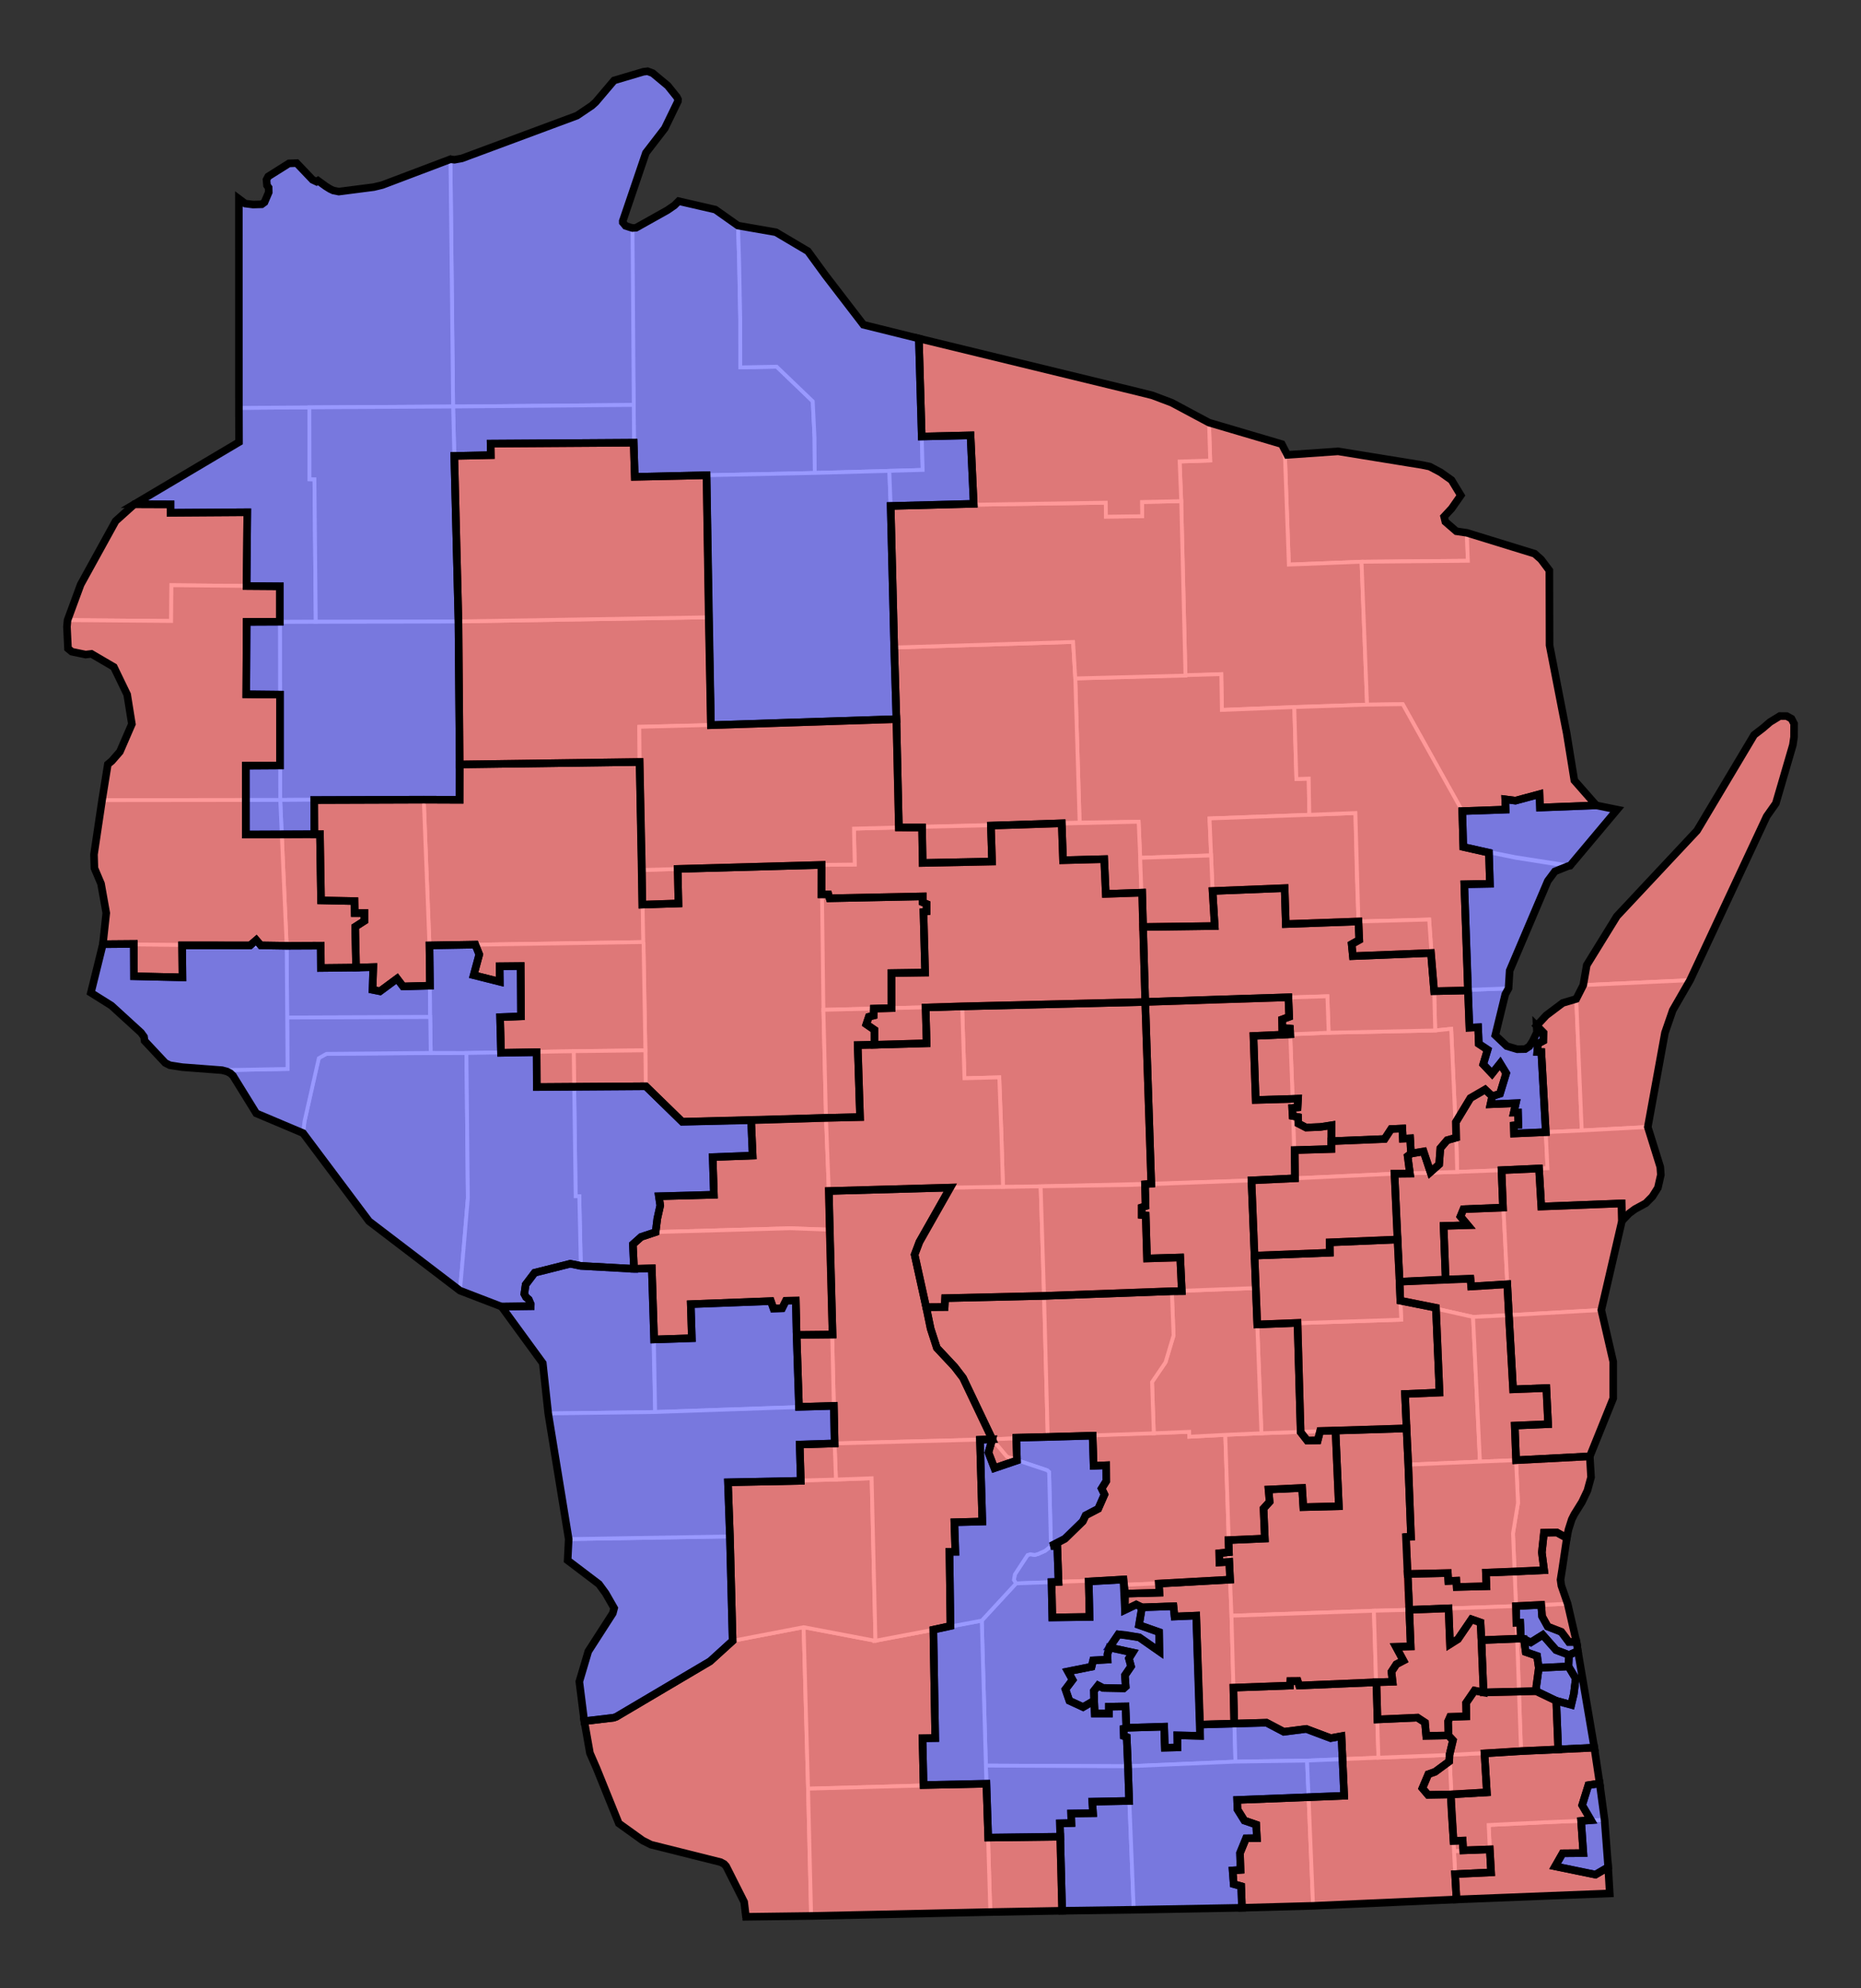 <?xml version="1.0" encoding="UTF-8" standalone="no"?>
<svg
   version="1.1"
   id="svg9022"
   inkscape:output_extension="org.inkscape.output.svg.inkscape"
   sodipodi:docname="2017 Senate Partisan.svg"
   inkscape:version="1.1 (c68e22c387, 2021-05-23)"
   sodipodi:version="0.32"
   x="0px"
   y="0px"
   width="245.229px"
   height="261.912px"
   viewBox="0 0 245.229 261.912"
   enable-background="new 0 0 245.229 261.912"
   xml:space="preserve"
   xmlns:inkscape="http://www.inkscape.org/namespaces/inkscape"
   xmlns:sodipodi="http://sodipodi.sourceforge.net/DTD/sodipodi-0.dtd"
   xmlns="http://www.w3.org/2000/svg"
   xmlns:svg="http://www.w3.org/2000/svg"
   xmlns:rdf="http://www.w3.org/1999/02/22-rdf-syntax-ns#"
   xmlns:cc="http://creativecommons.org/ns#"
   xmlns:dc="http://purl.org/dc/elements/1.1/"><rect x="0" y="0" width="245.229" height="261.912" fill="#333333" stroke="none"/>
<defs
   id="defs8483"><rect
   x="228.054"
   y="126.905"
   width="11.239"
   height="127.841"
   id="rect84641" />
	
	
		<inkscape:perspective
   id="perspective9030"
   inkscape:vp_z="744.09448 : 526.18109 : 1"
   inkscape:vp_y="0 : 1000 : 0"
   inkscape:vp_x="0 : 526.18109 : 1"
   sodipodi:type="inkscape:persp3d"
   inkscape:persp3d-origin="372.04724 : 350.78739 : 1">
		</inkscape:perspective>
</defs>
<sodipodi:namedview
   showgrid="false"
   inkscape:cy="175.76061"
   inkscape:cx="123.38552"
   inkscape:zoom="2.5489215"
   objecttolerance="10"
   guidetolerance="10"
   gridtolerance="10000"
   borderopacity="1.0"
   bordercolor="#666666"
   pagecolor="#ffffff"
   id="base"
   inkscape:window-maximized="0"
   inkscape:window-y="0"
   inkscape:window-x="730"
   inkscape:window-height="1008"
   inkscape:window-width="1174"
   inkscape:current-layer="Senate"
   inkscape:document-units="px"
   inkscape:pageshadow="2"
   inkscape:pageopacity="0.0"
   inkscape:pagecheckerboard="0"
   inkscape:document-rotation="0"
   showguides="false">
	</sodipodi:namedview>
<g
   inkscape:groupmode="layer"
   id="Counties"
   transform="translate(-316.521,-331.867)"
   inkscape:label="Counties"
   style="display:inline"
   sodipodi:insensitive="true">

	<path
   id="WI_Adams"
   inkscape:label="Adams, WI"
   fill="#CCCCCC"
   stroke="#ffffff"
   stroke-width="1.067"
   d="m 453.651,488.159 0.45,14.431 0.486,18.586 -7.312,0.307 -3.856,-8.097 -3.447,-3.944 -0.819,-2.528 -2.11,-9.752 0.632,-1.676 4.063,-7.161 6.949,-0.112 4.964,-0.054"
   style="fill:#c8c8c8;fill-opacity:1;stroke-width:0.5;stroke-miterlimit:4;stroke-dasharray:none" />
	<path
   id="WI_Ashland"
   inkscape:label="Ashland, WI"
   fill="#CCCCCC"
   stroke="#ffffff"
   stroke-width="1.067"
   d="m 399.508,361.801 0.356,0.106 0.326,0.012 0.154,-0.05 4.132,-2.314 0.916,-0.632 0.559,-0.556 4.825,1.111 2.993,2.111 0.144,4.565 0.153,7.793 0.004,6.318 4.793,-0.093 4.755,4.563 0.231,4.722 0.036,4.714 -14.265,0.305 -9.455,0.212 -0.068,-0.786 -0.066,-8.688 -0.523,-23.413"
   style="fill:#c8c8c8;fill-opacity:1;stroke-width:0.5;stroke-miterlimit:4;stroke-dasharray:none" />
	<path
   id="WI_Barron"
   inkscape:label="Barron, WI"
   fill="#CCCCCC"
   stroke="#ffffff"
   stroke-width="1.067"
   d="m 353.398,413.777 23.537,-0.044 0.146,23.502 -4.719,-0.017 -18.913,0.038 -0.051,-23.479"
   style="fill:#c8c8c8;fill-opacity:1;stroke-width:0.5;stroke-miterlimit:4;stroke-dasharray:none"
   sodipodi:nodetypes="cccccc" />
	<path
   id="WI_Bayfield"
   style="fill:#c8c8c8;fill-opacity:1;stroke:#ffffff;stroke-width:0.5;stroke-miterlimit:4;stroke-dasharray:none;stroke-opacity:1"
   inkscape:label="Bayfield, WI"
   d="m 85.332,9.385 -0.574,0.074 -3.645,0.994 -0.195,0.146 -1.16,1.391 -1.273,1.479 -0.494,0.443 -1.619,1.105 -0.334,0.213 -15.17,5.635 -0.977,0.178 -0.535,-0.062 0.352,32.578 23.803,-0.21 -0.166,-23.31 -0.357,-0.105 -0.549,-0.178 -0.369,-0.447 -0.006,-0.191 3.049,-8.977 2.488,-3.23 1.729,-3.561 0.012,-0.268 -0.146,-0.295 -1.199,-1.494 -1.984,-1.652 z"
   transform="translate(316.521,331.867)"
   sodipodi:nodetypes="ccccccccccccccccccccccccccc" />
	<path
   id="WI_Brown"
   inkscape:label="Brown, WI"
   fill="#CCCCCC"
   stroke="#ffffff"
   stroke-width="1.067"
   d="m 505.505,462.443 9.804,-0.368 -0.432,0.784 -1.288,5.052 -0.029,0.342 1.511,1.432 1.378,0.41 1.051,-0.018 0.547,-0.361 0.444,-0.69 0.559,-1.166 0.062,-0.281 -0.189,-0.388 0.083,-0.188 1.27,-1.369 2.177,-1.636 1.776,-0.528 0.727,17.333 -2.367,0.109 -2.375,0.104 0.229,4.759 -6.057,0.259 -5.848,0.225 -0.08,-3.149 -0.71,-15.698 -2.106,0.21 -0.137,-5.179"
   style="fill:#c8c8c8;fill-opacity:1;stroke-width:0.5;stroke-miterlimit:4;stroke-dasharray:none"
   sodipodi:nodetypes="ccccccccccccccccccccccccccc" />
	<path
   id="WI_Buffalo"
   inkscape:label="Buffalo, WI"
   fill="#CCCCCC"
   stroke="#ffffff"
   stroke-width="1.067"
   d="m 377.985,470.59 0.188,19.109 -0.646,7.649 -0.394,4.546 -11.979,-9.136 -8.7,-11.614 0.187,-1.521 1.622,-7.348 0.269,-0.998 0.25,-0.22 0.758,-0.354 13.728,-0.095 4.717,-0.018"
   style="fill:#c8c8c8;fill-opacity:1;stroke-width:0.5;stroke-miterlimit:4;stroke-dasharray:none" />
	<path
   id="WI_Burnett"
   style="fill:#c8c8c8;fill-opacity:1;stroke:#ffffff;stroke-width:0.5;stroke-miterlimit:4;stroke-dasharray:none;stroke-opacity:1"
   inkscape:label="Burnett, WI"
   d="m 40.784,63.14 -0.016,-9.47 -9.281,0.066 0.012,4.508 -9.23,5.414 -4.561,2.766 -2.471,2.225 -4.582,8.316 -1.75,4.732 13.646,0.113 0.041,-4.711 14.285,0.137 v 4.674 l 4.735,-0.019 -0.176,-18.749 z"
   transform="translate(316.521,331.867)"
   sodipodi:nodetypes="cccccccccccccccc" />
	<path
   id="WI_Calumet"
   inkscape:label="Calumet, WI"
   fill="#CCCCCC"
   stroke="#ffffff"
   stroke-width="1.067"
   d="m 508.536,486.258 5.848,-0.225 0.968,19.1 -4.722,0.23 -9.581,-2.143 -0.77,-16.725 8.257,-0.237"
   style="fill:#c8c8c8;fill-opacity:1;stroke-width:0.5;stroke-miterlimit:4;stroke-dasharray:none" />
	<path
   id="WI_Chippewa"
   style="fill:#c8c8c8;fill-opacity:1;stroke:#ffffff;stroke-width:0.5;stroke-miterlimit:4;stroke-dasharray:none;stroke-opacity:1"
   inkscape:label="Chippewa, WI"
   d="m 60.573,100.711 -0.013,4.657 -4.72,-0.019 0.752,19.205 28.205,-0.445 -0.205,-9.494 -0.307,-14.228 z"
   transform="translate(316.521,331.867)"
   sodipodi:nodetypes="cccccccc" />
	<path
   id="WI_Clark"
   style="fill:#c8c8c8;fill-opacity:1;stroke:#ffffff;stroke-width:0.5;stroke-miterlimit:4;stroke-dasharray:none;stroke-opacity:1"
   inkscape:label="Clark, WI"
   d="m 108.266,113.944 -23.675,0.672 0.451,23.76 0.057,4.736 4.798,4.675 c 0,0 18.947,-0.514 18.947,-0.514 l -0.339,-14.235 0.165,2.6e-4 z"
   transform="translate(316.521,331.867)"
   sodipodi:nodetypes="ccccccccc" />
	<path
   id="WI_Columbia"
   inkscape:label="Columbia, WI"
   fill="#CCCCCC"
   stroke="#ffffff"
   stroke-width="1.067"
   d="m 463.192,520.827 10.031,-0.329 0.011,0.647 4.747,-0.247 0.63,19.074 -3.809,0.261 -10.212,0.43 -0.029,-0.704 -14.146,0.512 -0.289,-0.446 0.125,-0.741 1.676,-2.552 0.368,-0.101 0.568,0.092 0.423,-0.115 0.974,-0.439 0.746,-0.625 -0.243,-9.743 -0.258,-0.236 -5.296,-1.776 -1.933,-2.306 15.915,-0.656"
   style="fill:#c8c8c8;fill-opacity:1;stroke-width:0.5;stroke-miterlimit:4;stroke-dasharray:none"
   sodipodi:nodetypes="cccccccccccccccccccccc" />
	<path
   id="WI_Crawford"
   style="fill:#c8c8c8;fill-opacity:1;stroke:#ffffff;stroke-width:0.5;stroke-miterlimit:4;stroke-dasharray:none;stroke-opacity:1"
   inkscape:label="Crawford, WI"
   d="m 96.182,202.412 -21.242,0.352 -0.139,2.801 4.127,3.131 0.875,1.197 1.127,1.967 -0.178,0.676 -3.23,5.02 -1.182,3.984 0.656,5.215 3.871,-0.457 0.326,-0.113 12.385,-7.322 2.959,-2.695 z"
   transform="translate(316.521,331.867)" />
	<path
   id="WI_Dane"
   inkscape:label="Dane, WI"
   fill="#CCCCCC"
   stroke="#ffffff"
   stroke-width="1.067"
   d="m 478.611,539.972 0.188,4.754 0.518,19.223 -14.161,0.613 -18.722,-0.091 -0.544,-19.101 4.526,-4.9 14.146,-0.512 0.029,0.704 10.212,-0.43 3.808,-0.26"
   style="fill:#c8c8c8;fill-opacity:1;stroke-width:0.5;stroke-miterlimit:4;stroke-dasharray:none" />
	<path
   id="WI_Dodge"
   inkscape:label="Dodge, WI"
   fill="#CCCCCC"
   stroke="#ffffff"
   stroke-width="1.067"
   d="m 482.74,520.69 4.762,-0.171 14.363,-0.474 0.179,3.598 0.051,1.183 0.362,9.503 -0.67,0.031 0.439,9.594 -4.662,0.119 -18.766,0.653 -0.188,-4.754 -0.63,-19.074 4.76,-0.208"
   style="fill:#c8c8c8;fill-opacity:1;stroke-width:0.5;stroke-miterlimit:4;stroke-dasharray:none" />
	<path
   id="WI_Door"
   style="fill:#c8c8c8;fill-opacity:1;stroke:#ffffff;stroke-width:0.5;stroke-miterlimit:4;stroke-dasharray:none;stroke-opacity:1"
   inkscape:label="Door, WI"
   d="m 222.704,129.132 1.042,-2.466 5.418,-11.598 3.637,-7.523 1.205,-1.709 2.242,-7.688 0.152,-1.045 0.01,-1.754 -0.342,-0.66 -0.225,-0.236 -0.41,-0.113 -0.896,-0.01 -1.287,0.787 -2.104,1.701 -7.521,12.609 -10.562,11.277 -0.969,1.418 -3.004,5.023 -0.459,2.635 c -1.9e-4,-4.2e-4 14.073,-0.649 14.073,-0.649 z"
   transform="translate(316.521,331.867)"
   sodipodi:nodetypes="cccccccccccccccccccc" />
	<path
   id="WI_Douglas"
   style="fill:#c8c8c8;fill-opacity:1;stroke:#ffffff;stroke-width:0.5;stroke-miterlimit:4;stroke-dasharray:none;stroke-opacity:1"
   inkscape:label="Douglas, WI"
   d="m 59.707,53.559 -0.352,-32.578 -8.975,3.396 -1.115,0.27 -4.623,0.596 -0.715,-0.141 -0.439,-0.207 -0.559,-0.348 -1.023,-0.742 -0.199,0.127 -0.52,-0.246 -2.094,-2.197 -1.018,0.039 -2.73,1.717 -0.229,0.428 -0.051,0.4 0.117,0.348 v 0.039 l 0.182,0.219 0.037,0.039 0.016,0.609 -0.561,1.318 -0.18,0.162 -0.189,0.107 -1.133,0.035 -1.045,-0.131 -0.832,-0.623 0.012,13.377 -0.005,9.7 0.002,4.465 9.28,-0.066 z"
   transform="translate(316.521,331.867)"
   sodipodi:nodetypes="cccccccccccccccccccccccccccccccc" />
	<path
   id="WI_Dunn"
   style="fill:#c8c8c8;fill-opacity:1;stroke:#ffffff;stroke-width:0.5;stroke-miterlimit:4;stroke-dasharray:none;stroke-opacity:1"
   inkscape:label="Dunn, WI"
   d="m 51.191,105.279 -14.264,0.109 0.848,19.209 0.068,9.455 18.845,-0.063 -0.097,-9.435 -0.752,-19.205 z"
   transform="translate(316.521,331.867)"
   sodipodi:nodetypes="cccccccc" />
	<path
   id="WI_Eau_Claire"
   inkscape:label="Eau Claire, WI"
   fill="#CCCCCC"
   stroke="#ffffff"
   stroke-width="1.067"
   d="m 401.318,455.976 0.245,14.267 -9.447,0.115 -14.131,0.232 -4.706,-0.012 -0.069,-4.721 -0.098,-9.435 28.206,-0.446"
   style="fill:#c8c8c8;fill-opacity:1;stroke-width:0.5;stroke-miterlimit:4;stroke-dasharray:none"
   sodipodi:nodetypes="cccccccc" />
	<path
   id="WI_Florence"
   inkscape:label="Florence, WI"
   fill="#CCCCCC"
   stroke="#ffffff"
   stroke-width="1.067"
   d="m 485.425,390.375 0.731,1.419 6.695,-0.464 11.042,1.794 0.084,0.023 0.941,0.187 1.426,0.755 0.875,0.629 0.573,0.397 1.063,1.644 0.111,0.178 0.049,0.192 -0.566,0.895 -0.64,0.836 -0.274,0.202 -0.699,0.83 -0.022,0.037 -0.062,0.188 0.228,0.486 0.037,0.022 1.412,1.232 0.318,0.088 0.512,0.154 0.037,0.019 0.519,-0.058 0.129,3.688 c 0,0 -14.009,0.129 -14.008,0.123 l -9.58,0.377 -0.507,-14.048 -0.424,-1.825"
   style="fill:#c8c8c8;fill-opacity:1;stroke-width:0.5;stroke-miterlimit:4;stroke-dasharray:none"
   sodipodi:nodetypes="cccccccccccccccccccccccccccccc" />
	<path
   id="WI_Fond_du_Lac"
   inkscape:label="Fond du Lac, WI"
   fill="#CCCCCC"
   stroke="#ffffff"
   stroke-width="1.067"
   d="m 510.63,505.364 0.91,19.06 -9.445,0.402 -0.051,-1.183 -0.179,-3.598 -14.363,0.474 -4.762,0.171 -0.548,-14.333 18.973,-0.629 -0.116,-2.507 9.581,2.143"
   style="fill:#c8c8c8;fill-opacity:1;stroke-width:0.5;stroke-miterlimit:4;stroke-dasharray:none" />
	<path
   id="WI_Forest"
   style="fill:#c8c8c8;fill-opacity:1;stroke:#ffffff;stroke-width:0.5;stroke-miterlimit:4;stroke-dasharray:none;stroke-opacity:1"
   inkscape:label="Forest, WI"
   d="m 159.312,55.678 0.16,4.99 -4.031,0.135 0.211,5.219 0.561,22.982 4.719,-0.189 0.08,4.715 9.377,-0.371 9.754,-0.322 -0.729,-18.832 -9.58,0.377 -0.506,-14.049 -0.424,-1.824 z"
   transform="translate(316.521,331.867)" />
	<path
   id="WI_Grant"
   inkscape:label="Grant, WI"
   fill="#CCCCCC"
   stroke="#ffffff"
   stroke-width="1.067"
   d="m 413.059,548.033 9.356,-1.799 0.587,21.278 0.404,16.771 -8.588,0.112 0.162,-0.257 -0.015,-0.31 -0.386,-1.39 -2.37,-4.706 -0.276,-0.298 -0.449,-0.241 -1.982,-0.55 -5.128,-1.177 -2.08,-0.575 -1.089,-0.552 -3.141,-2.253 -0.458,-1.046 -3.348,-8.218 -0.741,-4.202 3.87,-0.456 0.326,-0.115 12.385,-7.321 2.961,-2.695"
   style="fill:#c8c8c8;fill-opacity:1;stroke-width:0.5;stroke-miterlimit:4;stroke-dasharray:none" />
	<path
   id="WI_Green"
   inkscape:label="Green, WI"
   fill="#CCCCCC"
   stroke="#ffffff"
   stroke-width="1.067"
   d="m 446.433,564.471 18.722,0.091 0.763,18.9 -1.433,0.037 -17.469,0.269 -0.514,-16.906 -0.069,-2.391"
   style="fill:#c8c8c8;fill-opacity:1;stroke-width:0.5;stroke-miterlimit:4;stroke-dasharray:none" />
	<path
   id="WI_Green_Lake"
   inkscape:label="Green Lake, WI"
   fill="#CCCCCC"
   stroke="#ffffff"
   stroke-width="1.067"
   d="m 482.003,501.557 0.189,4.8 0.548,14.333 -4.759,0.208 -4.747,0.247 -0.011,-0.647 -4.665,0.194 -0.229,-6.745 1.775,-2.607 1.06,-3.531 -0.229,-5.831 11.068,-0.421"
   style="fill:#c8c8c8;fill-opacity:1;stroke:#ffffff;stroke-width:0.5;stroke-miterlimit:4;stroke-dasharray:none;stroke-opacity:1" />
	<path
   id="WI_Iowa"
   inkscape:label="Iowa, WI"
   fill="#CCCCCC"
   stroke="#ffffff"
   stroke-width="1.067"
   d="m 445.889,545.37 0.544,19.101 0.069,2.391 -23.5,0.651 -0.587,-21.278 9.429,1.794 14.045,-2.659"
   style="fill:#c8c8c8;fill-opacity:1;stroke-width:0.5;stroke-miterlimit:4;stroke-dasharray:none" />
	<path
   id="WI_Iron"
   inkscape:label="Iron, WI"
   fill="#CCCCCC"
   stroke="#ffffff"
   stroke-width="1.067"
   d="m 418.76,362.461 4.221,2.499 7.321,9.695 3.479,0.867 3.82,0.939 0.507,17.313 -4.396,0.128 -9.825,0.271 -0.036,-4.714 -0.231,-4.722 -4.755,-4.563 -4.793,0.093 -0.004,-6.318 -0.153,-7.793 -0.144,-4.565 4.989,0.87"
   style="fill:#c8c8c8;fill-opacity:1;stroke-width:0.5;stroke-miterlimit:4;stroke-dasharray:none" />
	<path
   id="WI_Jackson"
   style="fill:#c8c8c8;fill-opacity:1;stroke:#ffffff;stroke-width:0.5;stroke-miterlimit:4;stroke-dasharray:none;stroke-opacity:1"
   inkscape:label="Jackson, WI"
   d="m 85.041,138.375 -9.445,0.115 0.258,19.113 h 0.479 l 0.201,9.17 7.012,0.385 -0.153,-3.231 1.09,-0.974 1.91,-0.637 17.766,-0.5 5.164,0.188 0.008,0.002 v -0.002 l -0.111,-5.098 -0.375,-9.633 -18.947,0.514 -4.797,-4.676 z"
   transform="translate(316.521,331.867)"
   sodipodi:nodetypes="cccccccccccccccccc" />
	<path
   id="WI_Jefferson"
   inkscape:label="Jefferson, WI"
   fill="#CCCCCC"
   stroke="#ffffff"
   stroke-width="1.067"
   d="m 478.799,544.726 18.766,-0.653 0.598,19.356 -9.406,0.384 -9.439,0.136 -0.519,-19.223"
   style="fill:#c8c8c8;fill-opacity:1;stroke-width:0.5;stroke-miterlimit:4;stroke-dasharray:none" />
	<path
   id="WI_Juneau"
   inkscape:label="Juneau, WI"
   fill="#CCCCCC"
   stroke="#ffffff"
   stroke-width="1.067"
   d="m 425.74,488.773 15.997,-0.448 -4.063,7.161 -0.632,1.676 2.11,9.752 0.819,2.528 3.447,3.944 3.856,8.097 -20.773,0.547 -0.104,-4.95 -0.547,-23.208 -0.11,-5.099"
   style="fill:#c8c8c8;fill-opacity:1;stroke-width:0.5;stroke-miterlimit:4;stroke-dasharray:none" />
	<path
   id="WI_Kenosha"
   inkscape:label="Kenosha, WI"
   fill="#CCCCCC"
   stroke="#ffffff"
   stroke-width="1.067"
   d="m 508.116,575.736 4.722,-0.227 -0.155,-3.211 7.416,-0.362 7.862,-0.324 0.682,9.7 -16.018,0.524 -4.172,0.269 -0.337,-6.369"
   style="fill:#c8c8c8;fill-opacity:1;stroke-width:0.5;stroke-miterlimit:4;stroke-dasharray:none" />
	<path
   id="WI_Kewaunee"
   inkscape:label="Kewaunee, WI"
   fill="#CCCCCC"
   stroke="#ffffff"
   stroke-width="1.067"
   d="m 525.152,461.648 14.073,-0.649 -2.286,3.961 -1.021,2.961 -0.484,2.252 -1.779,10.166 -8.701,0.464 -0.727,-17.333 0.925,-1.822"
   style="fill:#c8c8c8;fill-opacity:1;stroke-width:0.5;stroke-miterlimit:4;stroke-dasharray:none" />
	<path
   id="WI_La_Crosse"
   style="fill:#c8c8c8;fill-opacity:1;stroke:#ffffff;stroke-width:0.5;stroke-miterlimit:4;stroke-dasharray:none;stroke-opacity:1"
   inkscape:label="La Crosse, WI"
   d="m 75.146,166.49 -4.695,1.184 -1.184,1.564 -0.059,0.188 -0.117,1.047 0.232,0.428 0.352,0.301 0.264,0.619 -0.008,0.266 -3.84,0.053 5.434,7.447 0.717,6.629 14.092,-0.191 -0.443,-18.93 -2.346,0.064 -7.012,-0.385 c 0,0 -1.386,-0.284 -1.387,-0.283 z"
   transform="translate(316.521,331.867)"
   sodipodi:nodetypes="ccccccccccccccccc" />
	<path
   id="WI_Lafayette"
   inkscape:label="Lafayette, WI"
   fill="#CCCCCC"
   stroke="#ffffff"
   stroke-width="1.067"
   d="m 423.003,567.513 23.5,-0.651 0.514,16.906 -3.572,0.078 -20.037,0.438 -0.405,-16.771"
   style="fill:#c8c8c8;fill-opacity:1;stroke-width:0.5;stroke-miterlimit:4;stroke-dasharray:none" />
	<path
   id="WI_Langlade"
   inkscape:label="Langlade, WI"
   fill="#CCCCCC"
   stroke="#ffffff"
   stroke-width="1.067"
   d="m 458.212,421.244 9.409,-0.282 9.832,-0.281 0.079,4.716 9.541,-0.378 0.279,9.479 1.623,-0.056 0.081,4.771 -13.152,0.48 0.208,4.873 -9.344,0.31 -0.208,-4.753 -7.775,0.109 z"
   style="fill:#c8c8c8;fill-opacity:1;stroke-width:0.5;stroke-miterlimit:4;stroke-dasharray:none"
   sodipodi:nodetypes="cccccccccccccc" />
	<path
   id="WI_Lincoln"
   inkscape:label="Lincoln, WI"
   fill="#CCCCCC"
   stroke="#ffffff"
   stroke-width="1.067"
   d="m 458.212,421.244 0.573,18.987 -23.817,0.645 -0.325,-14.27 -0.289,-9.437 14.193,-0.438 9.382,-0.291 z"
   style="fill:#c8c8c8;fill-opacity:1;stroke-width:0.5;stroke-miterlimit:4;stroke-dasharray:none"
   sodipodi:nodetypes="cccccccc" />
	<path
   id="WI_Manitowoc"
   inkscape:label="Manitowoc, WI"
   fill="#CCCCCC"
   stroke="#ffffff"
   stroke-width="1.067"
   d="m 524.953,480.802 8.701,-0.464 1.643,5.269 0.077,1.036 -0.15,0.985 -0.237,0.72 -0.729,1.155 -0.87,0.883 -1.421,0.77 -0.766,0.565 -0.955,0.994 -1.2,4.708 -0.383,1.684 -1.134,5.342 -12.178,0.685 -0.968,-19.1 6.057,-0.259 -0.229,-4.759 2.375,-0.104 2.367,-0.11"
   style="fill:#c8c8c8;fill-opacity:1;stroke-width:0.5;stroke-miterlimit:4;stroke-dasharray:none" />
	<path
   id="WI_Marathon"
   inkscape:label="Marathon, WI"
   fill="#CCCCCC"
   stroke="#ffffff"
   stroke-width="1.067"
   d="m 434.968,440.876 31.592,-0.753 0.208,4.752 0.666,18.994 -24.128,0.578 -18.28,0.459 -0.239,-19.095 4.367,-0.048 -0.076,-3.153 -0.028,-1.577 5.918,-0.157"
   style="fill:#c8c8c8;fill-opacity:1;stroke-width:0.5;stroke-miterlimit:4;stroke-dasharray:none"
   sodipodi:nodetypes="ccccccccccc" />
	<path
   id="WI_Marquette"
   inkscape:label="Marquette, WI"
   fill="#CCCCCC"
   stroke="#ffffff"
   stroke-width="1.067"
   d="m 470.935,501.977 0.229,5.831 -1.06,3.531 -1.775,2.607 0.229,6.745 -13.971,0.484 -0.486,-18.586 16.834,-0.612"
   style="fill:#c8c8c8;fill-opacity:1;stroke:#ffffff;stroke-width:0.5;stroke-miterlimit:4;stroke-dasharray:none;stroke-opacity:1" />
	<path
   id="WI_Marinette"
   style="fill:#c8c8c8;fill-opacity:1;stroke:#ffffff;stroke-width:0.5;stroke-miterlimit:4;stroke-dasharray:none;stroke-opacity:1"
   inkscape:label="Marinette, WI"
   d="m 193.293,70.195 0.131,3.686 -14.01,0.129 0.729,18.826 4.699,-0.062 7.848,14.086 0.133,4.717 6.893,1.359 7.18,1.117 6.201,-7.391 -1.725,-0.334 -0.984,-0.205 -0.037,-0.018 -2.896,-3.293 -0.162,-0.295 -0.299,-1.133 -0.019,-0.039 L 204.188,85 l -0.025,-9.85 -1.09,-1.451 -0.094,-0.096 -0.059,-0.045 -0.701,-0.613 z"
   transform="translate(316.521,331.867)"
   sodipodi:nodetypes="cccccccccccccccccccccccc" />
	<path
   id="WI_Menominee"
   inkscape:label="Menominee, WI"
   fill="#CCCCCC"
   stroke="#ffffff"
   stroke-width="1.067"
   d="m 476.112,444.566 -0.208,-4.873 13.152,-0.48 6.073,-0.236 0.192,8.459 0.208,5.83 -9.574,0.339 -0.154,-4.735 -9.499,0.379 z"
   style="fill:#c8c8c8;fill-opacity:1;stroke-width:0.5;stroke-miterlimit:4;stroke-dasharray:none"
   sodipodi:nodetypes="cccccccccc" />
	<path
   id="WI_Milwaukee"
   inkscape:label="Milwaukee, WI"
   fill="#CCCCCC"
   stroke="#ffffff"
   stroke-width="1.067"
   d="m 523.095,543.148 3.513,18.963 -9.658,0.45 -0.662,-19.105 6.807,-0.308"
   style="fill:#c8c8c8;fill-opacity:1;stroke-width:0.5;stroke-miterlimit:4;stroke-dasharray:none" />
	<path
   id="WI_Monroe"
   style="fill:#c8c8c8;fill-opacity:1;stroke:#ffffff;stroke-width:0.5;stroke-miterlimit:4;stroke-dasharray:none;stroke-opacity:1"
   inkscape:label="Monroe, WI"
   d="m 104.158,161.816 -13.623,0.383 -4.143,0.117 -1.91,0.637 -1.09,0.975 0.152,3.23 2.346,-0.064 0.25,7.816 0.193,11.113 23.545,-0.811 -0.549,-23.209 z"
   transform="translate(316.521,331.867)"
   sodipodi:nodetypes="cccccccccccc" />
	<path
   id="WI_Oconto"
   style="fill:#c8c8c8;fill-opacity:1;stroke:#ffffff;stroke-width:0.5;stroke-miterlimit:4;stroke-dasharray:none;stroke-opacity:1"
   inkscape:label="Oconto, WI"
   d="m 170.552,93.152 0.278,9.479 1.623,-0.057 0.082,4.771 6.073,-0.236 0.4,14.289 4.859,-0.121 4.457,-0.131 0.66,9.43 9.803,-0.369 h 0.002 l 0.143,-2.326 5.027,-11.82 0.705,-1.08 0.238,-0.184 1.74,-0.697 L 199.688,113 l -6.865,-1.424 -0.133,-4.717 -7.848,-14.086 -4.699,0.062 z"
   transform="translate(316.521,331.867)"
   sodipodi:nodetypes="cccccccccccccccccccccc" />
	<path
   id="WI_Oneida"
   style="fill:#c8c8c8;fill-opacity:1;stroke:#ffffff;stroke-width:0.5;stroke-miterlimit:4;stroke-dasharray:none;stroke-opacity:1"
   inkscape:label="Oneida, WI"
   d="m 145.734,68.064 -0.023,-1.842 c 0,0 -28.345,0.434 -28.346,0.434 l 0.467,18.646 23.576,-0.73 0.283,4.805 14.521,-0.373 -0.561,-22.982 -5.17,0.111 0.025,1.875 z"
   transform="translate(316.521,331.867)"
   sodipodi:nodetypes="ccccccccccc" />
	<path
   id="WI_Outagamie"
   inkscape:label="Outagamie, WI"
   fill="#CCCCCC"
   stroke="#ffffff"
   stroke-width="1.067"
   d="m 491.602,467.918 14.04,-0.296 2.104,-0.212 0.71,15.698 0.08,3.149 -8.257,0.238 -13.111,0.608 -0.38,-12.285 -0.253,-6.688 5.067,-0.212"
   style="fill:#c8c8c8;fill-opacity:1;stroke-width:0.5;stroke-miterlimit:4;stroke-dasharray:none" />
	<path
   id="WI_Ozaukee"
   inkscape:label="Ozaukee, WI"
   fill="#CCCCCC"
   stroke="#ffffff"
   stroke-width="1.067"
   d="m 516.298,524.236 9.716,-0.508 0.166,2.755 -0.482,1.757 -0.706,1.486 -1.034,1.66 -0.324,0.653 -0.277,0.756 -0.157,0.604 -1.044,6.585 0.111,0.783 0.648,2.086 0.181,0.294 -6.808,0.308 -0.395,-9.575 0.658,-4.024 -0.253,-5.62"
   style="fill:#c8c8c8;fill-opacity:1;stroke-width:0.5;stroke-miterlimit:4;stroke-dasharray:none" />
	<path
   id="WI_Pepin"
   style="fill:#c8c8c8;fill-opacity:1;stroke:#ffffff;stroke-width:0.5;stroke-miterlimit:4;stroke-dasharray:none;stroke-opacity:1"
   inkscape:label="Pepin, WI"
   d="m 56.689,133.99 -18.845,0.063 0.049,6.771 -8.633,0.164 0.662,0.176 0.434,0.229 0.363,0.34 0.125,0.213 2.924,4.727 6.164,2.607 0.188,-1.523 1.893,-8.346 1.008,-0.574 13.738,-0.125 z"
   transform="translate(316.521,331.867)"
   sodipodi:nodetypes="ccccccccccccccc" />
	<path
   id="WI_Pierce"
   inkscape:label="Pierce, WI"
   fill="#CCCCCC"
   stroke="#ffffff"
   stroke-width="1.067"
   d="m 330.079,456.255 24.218,0.209 0.116,16.227 -8.632,0.165 -5.232,-0.397 -1.65,-0.255 -0.604,-0.306 -2.719,-2.906 -0.078,-0.536 -0.399,-0.548 -3.894,-3.559 -2.708,-1.699 1.582,-6.395"
   style="fill:#c8c8c8;fill-opacity:1;stroke:#ffffff;stroke-width:0.5;stroke-miterlimit:4;stroke-dasharray:none;stroke-opacity:1"
   sodipodi:nodetypes="ccccccccccccc" />
	<path
   id="WI_Polk"
   style="fill:#c8c8c8;fill-opacity:1;stroke:#ffffff;stroke-width:0.5;stroke-miterlimit:4;stroke-dasharray:none;stroke-opacity:1"
   inkscape:label="Polk, WI"
   d="m 22.591,77.099 -0.04,4.711 -13.649,-0.113 -0.082,0.859 0.004,0.359 0.045,1.451 0.094,1.074 0.5,0.416 1.82,0.375 0.766,-0.09 2.957,1.73 1.752,3.631 0.623,3.881 -1.582,3.643 -1.061,1.221 -0.053,0.039 -0.477,0.402 -0.76,4.725 23.478,-0.026 -0.05,-28.151 z"
   transform="translate(316.521,331.867)"
   sodipodi:nodetypes="ccccccccccccccccccccc" />
	<path
   id="WI_Portage"
   inkscape:label="Portage, WI"
   fill="#CCCCCC"
   stroke="#ffffff"
   stroke-width="1.067"
   d="m 443.306,464.448 24.128,-0.578 0.792,23.941 -14.575,0.348 -4.965,0.054 -0.21,-6.952 -0.279,-7.459 -4.587,0.121 -0.304,-9.475"
   style="fill:#c8c8c8;fill-opacity:1;stroke:#ffffff;stroke-width:0.5;stroke-miterlimit:4;stroke-dasharray:none;stroke-opacity:1"
   sodipodi:nodetypes="ccccccccc" />
	<path
   id="WI_Price"
   inkscape:label="Price, WI"
   fill="#CCCCCC"
   stroke="#ffffff"
   stroke-width="1.067"
   d="m 423.886,394.173 9.825,-0.271 0.176,4.622 0.467,18.646 0.289,9.437 -3.19,0.041 -6.136,0.334 -15.115,0.42 -0.289,-14.209 -0.291,-18.715 z"
   style="fill:#c8c8c8;fill-opacity:1;stroke-width:0.5;stroke-miterlimit:4;stroke-dasharray:none"
   sodipodi:nodetypes="ccccccccccc" />
	<path
   id="WI_Racine"
   inkscape:label="Racine, WI"
   fill="#CCCCCC"
   stroke="#ffffff"
   stroke-width="1.067"
   d="m 516.949,562.561 9.658,-0.45 1.354,9.501 -7.862,0.324 -7.416,0.362 0.155,3.211 -4.722,0.227 -0.591,-12.674 9.424,-0.501"
   style="fill:#c8c8c8;fill-opacity:1;stroke-width:0.5;stroke-miterlimit:4;stroke-dasharray:none" />
	<path
   id="WI_Richland"
   inkscape:label="Richland, WI"
   fill="#CCCCCC"
   stroke="#ffffff"
   stroke-width="1.067"
   d="m 426.674,526.786 4.706,-0.172 0.503,21.275 -0.038,0.139 -9.429,-1.794 -9.356,1.799 -0.356,-13.754 -0.258,-7.132 14.228,-0.361"
   style="fill:#c8c8c8;fill-opacity:1;stroke-width:0.5;stroke-miterlimit:4;stroke-dasharray:none" />
	<path
   id="WI_Rock"
   inkscape:label="Rock, WI"
   fill="#CCCCCC"
   stroke="#ffffff"
   stroke-width="1.067"
   d="m 488.756,563.813 0.793,19.135 -6.571,0.198 -17.06,0.316 -0.763,-18.9 14.161,-0.613 9.44,-0.136"
   style="fill:#c8c8c8;fill-opacity:1;stroke-width:0.5;stroke-miterlimit:4;stroke-dasharray:none" />
	<path
   id="WI_Rusk"
   style="fill:#c8c8c8;fill-opacity:1;stroke:#ffffff;stroke-width:0.5;stroke-miterlimit:4;stroke-dasharray:none;stroke-opacity:1"
   inkscape:label="Rusk, WI"
   d="m 93.391,81.326 -32.979,0.539 0.16,18.846 23.713,-0.324 -0.043,-4.632 9.439,-0.219 h -0.002 z"
   transform="translate(316.521,331.867)"
   sodipodi:nodetypes="cccccccc" />
	<path
   id="WI_Sauk"
   inkscape:label="Sauk, WI"
   fill="#CCCCCC"
   stroke="#ffffff"
   stroke-width="1.067"
   d="m 426.503,522.03 20.773,-0.547 1.933,2.306 5.296,1.776 0.259,0.233 0.243,9.744 -0.746,0.625 -0.974,0.439 -0.423,0.115 -0.568,-0.092 -0.368,0.101 -1.676,2.552 -0.125,0.741 0.289,0.446 -4.526,4.9 -14.045,2.658 0.038,-0.139 -0.503,-21.275 -4.706,0.172 -0.171,-4.755"
   style="fill:#c8c8c8;fill-opacity:1;stroke-width:0.5;stroke-miterlimit:4;stroke-dasharray:none" />
	<path
   id="WI_Sawyer"
   inkscape:label="Sawyer, WI"
   fill="#CCCCCC"
   stroke="#ffffff"
   stroke-width="1.067"
   d="m 376.225,385.424 23.806,-0.208 0.066,8.688 0.068,0.786 9.455,-0.212 0.291,18.715 -32.978,0.54 z"
   style="fill:#c8c8c8;fill-opacity:1;stroke-width:0.5;stroke-miterlimit:4;stroke-dasharray:none"
   sodipodi:nodetypes="cccccccc" />
	<path
   id="WI_Shawano"
   style="fill:#c8c8c8;fill-opacity:1;stroke:#ffffff;stroke-width:0.5;stroke-miterlimit:4;stroke-dasharray:none;stroke-opacity:1"
   inkscape:label="Shawano, WI"
   d="m 159.781,117.382 -0.189,-4.683 -9.346,0.311 0.666,18.992 24,-0.752 0.168,4.801 14.039,-0.295 -0.137,-5.18 -0.658,-9.43 -9.316,0.252 -9.574,0.339 -0.154,-4.735 z"
   transform="translate(316.521,331.867)"
   sodipodi:nodetypes="ccccccccccccc" />
	<path
   id="WI_Sheboygan"
   inkscape:label="Sheboygan, WI"
   fill="#CCCCCC"
   stroke="#ffffff"
   stroke-width="1.067"
   d="m 527.529,504.448 1.569,6.814 0.126,4.375 -0.127,0.453 -3.084,7.637 -9.716,0.508 -4.758,0.188 -0.91,-19.06 4.722,-0.23 12.178,-0.685"
   style="fill:#c8c8c8;fill-opacity:1;stroke-width:0.5;stroke-miterlimit:4;stroke-dasharray:none" />
	<path
   id="WI_St._Croix"
   inkscape:label="St. Croix, WI"
   fill="#CCCCCC"
   stroke="#ffffff"
   stroke-width="1.067"
   d="m 353.448,437.255 0.849,19.209 -24.218,-0.209 0.445,-4.104 -0.69,-3.861 -0.874,-2.056 -0.053,-1.798 1.063,-7.155 23.478,-0.026"
   style="fill:#c8c8c8;fill-opacity:1;stroke-width:0.5;stroke-miterlimit:4;stroke-dasharray:none" />
	<path
   id="WI_Taylor"
   inkscape:label="Taylor, WI"
   fill="#CCCCCC"
   stroke="#ffffff"
   stroke-width="1.067"
   d="m 434.642,426.607 0.325,14.27 -5.917,0.155 0.028,1.579 0.076,3.153 -4.367,0.046 -23.675,0.673 -0.306,-14.23 -0.043,-4.632 24.553,-0.639 6.135,-0.333 3.19,-0.042"
   style="fill:#c8c8c8;fill-opacity:1;stroke-width:0.5;stroke-miterlimit:4;stroke-dasharray:none"
   sodipodi:nodetypes="cccccccccccc" />
	<path
   id="WI_Trempealeau"
   inkscape:label="Trempealeau, WI"
   fill="#CCCCCC"
   stroke="#ffffff"
   stroke-width="1.067"
   d="m 392.116,470.358 0.26,19.111 h 0.479 l 0.201,9.171 -1.388,-0.283 -4.696,1.185 -1.184,1.563 -0.058,0.188 -0.118,1.046 0.234,0.428 0.35,0.301 0.265,0.619 -0.009,0.267 -3.839,0.051 -5.479,-2.108 0.394,-4.546 0.646,-7.649 -0.188,-19.109 14.13,-0.235"
   style="fill:#c8c8c8;fill-opacity:1;stroke-width:0.5;stroke-miterlimit:4;stroke-dasharray:none" />
	<path
   id="WI_Vernon"
   inkscape:label="Vernon, WI"
   fill="#CCCCCC"
   stroke="#ffffff"
   stroke-width="1.067"
   d="m 426.398,517.079 0.104,4.95 0.171,4.757 -14.229,0.361 0.258,7.132 -21.241,0.352 -0.532,-4.237 -2.166,-12.312 14.091,-0.192 23.544,-0.811"
   style="fill:#c8c8c8;fill-opacity:1;stroke:#ffffff;stroke-width:0.5;stroke-miterlimit:4;stroke-dasharray:none;stroke-opacity:1" />
	<path
   id="WI_Vilas"
   style="fill:#c8c8c8;fill-opacity:1;stroke:#ffffff;stroke-width:0.5;stroke-miterlimit:4;stroke-dasharray:none;stroke-opacity:1"
   inkscape:label="Vilas, WI"
   d="m 121.078,44.596 0.508,17.311 -4.396,0.129 0.176,4.621 28.346,-0.434 0.023,1.842 4.773,-0.057 -0.025,-1.875 5.17,-0.111 -0.211,-5.219 4.031,-0.135 -0.16,-4.99 -4.17,-2.229 -0.734,-0.393 -2.561,-0.969 -1.896,-0.473 -1.738,-0.422 z"
   transform="translate(316.521,331.867)"
   sodipodi:nodetypes="cccccccccccccccccc" />
	<path
   id="WI_Walworth"
   inkscape:label="Walworth, WI"
   fill="#CCCCCC"
   stroke="#ffffff"
   stroke-width="1.067"
   d="m 498.162,563.429 9.363,-0.367 0.591,12.674 0.337,6.369 -16.132,0.753 -2.772,0.09 -0.793,-19.135 9.406,-0.384"
   style="fill:#c8c8c8;fill-opacity:1;stroke-width:0.5;stroke-miterlimit:4;stroke-dasharray:none" />
	<path
   id="WI_Washburn"
   inkscape:label="Washburn, WI"
   fill="#CCCCCC"
   stroke="#ffffff"
   stroke-width="1.067"
   d="m 357.288,385.537 18.938,-0.113 0.709,28.309 -18.802,0.025 -0.176,-18.749 -0.652,-0.002 z"
   style="fill:#c8c8c8;fill-opacity:1;stroke-width:0.5;stroke-miterlimit:4;stroke-dasharray:none"
   sodipodi:nodetypes="ccccccc" />
	<path
   id="WI_Washington"
   inkscape:label="Washington, WI"
   fill="#CCCCCC"
   stroke="#ffffff"
   stroke-width="1.067"
   d="m 511.54,524.423 4.758,-0.188 0.253,5.62 -0.658,4.024 0.395,9.575 -14.061,0.498 -0.439,-9.594 0.67,-0.031 -0.362,-9.503 9.444,-0.401"
   style="fill:#c8c8c8;fill-opacity:1;stroke-width:0.5;stroke-miterlimit:4;stroke-dasharray:none" />
	<path
   id="WI_Waukesha"
   inkscape:label="Waukesha, WI"
   fill="#CCCCCC"
   stroke="#ffffff"
   stroke-width="1.067"
   d="m 516.287,543.455 0.662,19.105 -9.424,0.501 -9.363,0.367 -0.598,-19.356 4.662,-0.119 14.061,-0.498"
   style="fill:#c8c8c8;fill-opacity:1;stroke-width:0.5;stroke-miterlimit:4;stroke-dasharray:none" />
	<path
   id="WI_Waupaca"
   inkscape:label="Waupaca, WI"
   fill="#CCCCCC"
   stroke="#ffffff"
   stroke-width="1.067"
   d="m 467.434,463.869 23.999,-0.751 0.169,4.8 -5.067,0.214 0.253,6.688 0.38,12.285 -5.735,0.271 -13.206,0.436 -0.793,-23.943"
   style="fill:#c8c8c8;fill-opacity:1;stroke-width:0.5;stroke-miterlimit:4;stroke-dasharray:none" />
	<path
   id="WI_Waushara"
   inkscape:label="Waushara, WI"
   fill="#CCCCCC"
   stroke="#ffffff"
   stroke-width="1.067"
   d="m 481.432,487.375 0.57,14.182 -27.901,1.033 -0.45,-14.431 11.667,-0.179 16.114,-0.605"
   style="fill:#c8c8c8;fill-opacity:1;stroke-width:0.5;stroke-miterlimit:4;stroke-dasharray:none"
   sodipodi:nodetypes="cccccc" />
	<path
   id="WI_Winnebago"
   style="fill:#c8c8c8;fill-opacity:1;stroke:#ffffff;stroke-width:0.5;stroke-miterlimit:4;stroke-dasharray:none;stroke-opacity:1"
   inkscape:label="Winnebago, WI"
   d="m 170.647,155.238 -5.736,0.27 0.572,14.182 0.189,4.799 18.973,-0.629 -0.887,-19.23 z"
   transform="translate(316.521,331.867)"
   sodipodi:nodetypes="ccccccc" />
	<path
   id="WI_Wood"
   inkscape:label="Wood, WI"
   fill="#CCCCCC"
   stroke="#ffffff"
   stroke-width="1.067"
   d="m 425.026,464.906 18.28,-0.459 0.304,9.475 4.587,-0.121 0.279,7.459 0.21,6.952 -6.949,0.112 -15.997,0.448 -0.375,-9.631 L 425.026,464.906"
   style="fill:#c8c8c8;fill-opacity:1;stroke:#ffffff;stroke-width:0.5;stroke-miterlimit:4;stroke-dasharray:none;stroke-opacity:1"
   sodipodi:nodetypes="cccccccccc" />
</g>
<g
   inkscape:groupmode="layer"
   id="Senate"
   inkscape:label="Senate"
   style="display:inline">
	<path
   id="Senate_01"
   style="display:inline;fill:#ff0000;fill-opacity:0.4;stroke:#000000;stroke-width:1px;stroke-linecap:butt;stroke-linejoin:miter;stroke-opacity:1"
   inkscape:label="Sen 01"
   d="m 234.537,94.33 -1.287,0.787 -0.965,0.826 -1.139,0.875 -7.521,12.609 -10.562,11.277 -3.973,6.441 -0.459,2.635 -0.926,1.822 -1.773,0.527 -1.08,0.812 -1.096,0.824 -1.271,1.369 0.896,0.908 -0.018,1.076 -0.713,0.381 -0.086,1.082 0.539,0.008 0.586,10.557 -4.184,0.184 -0.028,-1.063 0.606,-0.068 -0.048,-1.644 -0.557,0.01 0.27,-1.227 -3.342,0.137 0.229,-1.055 -0.938,-0.883 -1.939,1.127 -1.91,3.16 0.033,2.051 -1.184,0.334 -0.902,1.059 -0.156,2.125 -1.146,1.018 -0.904,-2.717 -1.656,0.279 -0.443,0.338 0.301,2.295 -2.033,0.021 0.672,14.225 6.07,-0.297 -0.27,-7.051 3.184,-0.092 -0.965,-1.156 0.393,-0.955 5.217,-0.207 -0.197,-4.93 4.938,-0.225 0.299,5.01 10.574,-0.408 0.053,2.305 0.955,-0.994 0.766,-0.564 1.422,-0.77 0.869,-0.883 0.73,-1.156 0.387,-1.705 -0.078,-1.035 -1.613,-5.18 -0.027,-0.088 2.262,-12.418 1.021,-2.961 2.287,-3.963 10.096,-21.586 1.205,-1.709 2.242,-7.688 0.152,-1.045 0.01,-1.754 -0.342,-0.66 -0.635,-0.35 z"
   sodipodi:nodetypes="cccccccccccccccccccccccccccccccccccccccccccccccccccccccccccccccccccccccc" />
	<path
   id="Senate_02"
   style="display:inline;fill:#ff0000;fill-opacity:0.4;stroke:#000000;stroke-width:1px;stroke-linecap:butt;stroke-linejoin:miter;stroke-opacity:1"
   inkscape:label="Sen 02"
   d="m 193.433,130.482 -4.449,0.094 -0.422,-5.028 -10.29,0.411 -0.158,-1.573 0.999,-0.556 -0.105,-2.432 -9.574,0.339 -0.154,-4.735 -9.499,0.379 0.284,4.614 -9.446,0.123 0.293,9.882 18.857,-0.613 0.105,2.572 -0.939,0.344 0.023,1.1 1.021,0.107 0.033,0.752 -4.846,0.215 0.295,8.436 4.811,-0.139 0.773,-0.033 -0.062,1.152 -0.713,0.066 0.059,1.07 0.715,0.135 0.039,0.857 1.016,0.527 1.881,-0.076 1.467,-0.225 -0.012,2.094 7.02,-0.289 0.857,-1.309 1.469,-0.066 0.07,1.338 0.965,-0.051 0.117,2.008 1.656,-0.279 0.904,2.717 1.146,-1.018 0.156,-2.125 0.902,-1.059 1.184,-0.334 -0.033,-2.051 1.91,-3.16 1.939,-1.127 0.938,0.883 1.02,-0.332 0.822,-2.697 -0.795,-1.299 -1.074,1.352 -1.16,-1.227 0.582,-1.928 -1.164,-0.77 -0.094,-2.184 -1.143,0.055 z"
   sodipodi:nodetypes="cccccccccccccccccccccccccccccccccccccccccccccccccccccccccc" />
	<path
   id="Senate_03"
   style="fill:#0000ff;fill-opacity:0.4;stroke:#000000;stroke-width:1px;stroke-linecap:butt;stroke-linejoin:miter;stroke-opacity:1"
   inkscape:label="Sen 03"
   d="m 206.68,219.537 -3.906,0.189 -0.334,2.451 -0.019,0.617 2.648,1.273 1.98,0.532 0.342,-1.447 0.247,-2.019 z"
   sodipodi:nodetypes="ccccccccc" />
	<path
   id="Senate_04"
   style="fill:#0000ff;fill-opacity:0.4;stroke:#000000;stroke-width:1px;stroke-linecap:butt;stroke-linejoin:miter;stroke-opacity:1"
   inkscape:label="Sen 04"
   d="m 203.088,211.428 -3.32,0.16 0.049,2.195 0.504,-0.012 0.092,2.098 1.305,0.506 1.572,-0.986 1.758,1.998 1.707,0.646 1.168,-0.52 -0.186,-1.197 -1.002,-0.002 -0.998,-1.333 -1.783,-0.691 -0.748,-1.35 z"
   sodipodi:nodetypes="cccccccccccccccc" />
	<path
   id="Senate_05"
   style="fill:#ff0000;fill-opacity:0.4;stroke:#000000;stroke-width:1px;stroke-linecap:butt;stroke-linejoin:miter;stroke-opacity:1"
   inkscape:label="Sen 05"
   d="m 200.412,215.869 -5.201,0.201 0.28,6.894 4.659,-0.11 2.27,-0.059 0.019,-0.617 0.334,-2.451 -0.225,-1.568 -1.496,-0.515 -0.244,-1.734 z"
   sodipodi:nodetypes="ccccccccccc" />
	<path
   id="Senate_06"
   style="fill:#0000ff;fill-opacity:0.4;stroke:#000000;stroke-width:1px;stroke-linecap:butt;stroke-linejoin:miter;stroke-opacity:1"
   inkscape:label="Sen 06"
   d="m 203.289,215.389 -1.572,0.986 -0.908,-0.465 0.244,1.732 1.496,0.516 0.225,1.568 3.906,-0.189 0.074,-1.504 -1.707,-0.646 z" />
	<path
   id="Senate_07"
   style="fill:#0000ff;fill-opacity:0.4;stroke:#000000;stroke-width:1px;stroke-linecap:butt;stroke-linejoin:miter;stroke-opacity:1"
   inkscape:label="Sen 07"
   d="m 206.754,218.033 -0.074,1.504 0.958,1.598 -0.247,2.02 -0.342,1.446 -1.98,-0.532 0.26,6.4 4.758,-0.225 -2.164,-12.731 z"
   sodipodi:nodetypes="cccccccccc" />
	<path
   id="Senate_08"
   style="fill:#ff0000;fill-opacity:0.4;stroke:#000000;stroke-width:1px;stroke-linecap:butt;stroke-linejoin:miter;stroke-opacity:1"
   inkscape:label="Sen 08"
   d="m 205.148,201.889 -1.699,0.033 -0.277,2.602 0.303,2.338 -3.84,0.184 -3.838,0.141 0.074,1.789 -3.918,0.096 -0.047,-0.83 -1.053,0.043 -0.068,-1.043 -5.299,0.117 0.219,4.729 5.172,-0.197 0.189,4.725 1.053,-0.664 1.783,-2.617 1.188,0.416 0.121,2.322 5.201,-0.201 -0.092,-2.098 -0.504,0.012 -0.049,-2.195 3.32,-0.16 0.117,1.512 0.748,1.35 1.783,0.691 0.998,1.333 1.002,0.002 -1.162,-5.035 -0.828,-2.381 -0.111,-0.783 0.219,-1.379 0.611,-4.121 z"
   sodipodi:nodetypes="ccccccccccccccccccccccccccccccccccc" />
	<path
   id="Senate_09"
   style="fill:#ff0000;fill-opacity:0.4;stroke:#000000;stroke-width:1px;stroke-linecap:butt;stroke-linejoin:miter;stroke-opacity:1"
   inkscape:label="Sen 09"
   d="m 202.799,153.941 -4.938,0.225 0.197,4.93 -5.216,0.207 -0.393,0.955 0.965,1.156 -3.184,0.092 0.27,7.051 3.266,-0.09 0.092,1.018 4.756,-0.295 0.217,4.076 0.553,9.77 4.381,-0.168 0.236,4.752 -4.4,0.189 0.178,4.561 9.715,-0.508 3.084,-7.639 v -4.828 l -1.568,-6.812 2.717,-11.734 -0.053,-2.305 -10.574,0.407 z"
   sodipodi:nodetypes="ccccccccccccccccccccccccc" />
	<path
   id="Senate_10"
   style="fill:#ff0000;fill-opacity:0.4;stroke:#000000;stroke-width:1px;stroke-linecap:butt;stroke-linejoin:miter;stroke-opacity:1"
   inkscape:label="Sen 10"
   d="m 17.707,66.424 -2.471,2.225 -4.607,8.361 -1.727,4.688 -0.082,0.859 0.141,2.885 0.502,0.416 1.82,0.375 0.766,-0.09 2.955,1.73 1.754,3.631 0.621,3.881 -1.58,3.643 -1.061,1.221 -0.529,0.441 -0.76,4.725 -1.064,7.154 0.055,1.799 0.873,2.055 0.689,3.861 -0.445,4.105 4.075,-0.034 0.02,4.26 6.39,0.146 -0.044,-4.216 8.962,0.008 0.811,-0.701 0.593,0.694 3.413,0.052 c 0,0 4.482,-0.022 4.482,-0.021 l 0.021,2.945 4.643,-0.049 -0.115,-5.377 1.215,-0.779 v -1.027 h -1.275 l -0.031,-1.58 -4.41,-0.092 -0.141,-8.721 -9.764,0.045 -0.005,-9.072 4.502,-0.029 v -9.328 l -4.447,-0.047 0.053,-9.535 4.375,-0.02 2.6e-5,-4.674 -4.381,-0.033 0.088,-9.721 -10.113,0.068 v -1.109 z"
   sodipodi:nodetypes="cccccccccccccccccccccccccccccccccccccccccccccccccccc" />
	<path
   id="Senate_11"
   style="fill:#ff0000;fill-opacity:0.4;stroke:#000000;stroke-width:1px;stroke-linecap:butt;stroke-linejoin:miter;stroke-opacity:1"
   inkscape:label="Sen 11"
   d="m 175.347,228.988 1.422,-0.256 0.355,7.848 -14.105,0.551 0.047,1.256 0.91,1.459 1.552,0.535 0.097,1.782 -1.432,0.021 -0.797,1.941 0.07,2.219 -1.041,0.07 0.139,1.803 0.988,0.277 0.104,2.844 9.372,-0.257 18.904,-0.843 -0.194,-3.335 4.749,-0.228 -0.17,-3.033 -3.496,0.129 -0.078,-1.287 -1.206,0.04 -0.249,-3.665 -0.114,-2.456 -2.997,0.053 -0.74,-0.872 0.778,-1.843 0.89,-0.315 1.859,-1.367 0.041,-0.864 0.455,-1.92 -0.59,-0.638 -2.935,0.05 -0.159,-1.752 -0.989,-0.648 -5.272,0.235 -0.137,-4.894 -10.181,0.429 -0.195,-0.599 -0.97,0.007 -0.04,0.6 -7.466,0.271 0.11,4.733 4.257,-0.114 2.285,1.201 2.945,-0.379 z"
   sodipodi:nodetypes="cccccccccccccccccccccccccccccccccccccccccccccccc" />
	<path
   id="Senate_12"
   style="display:inline;fill:#ff0000;fill-opacity:0.4;stroke:#000000;stroke-width:1px;stroke-linecap:butt;stroke-linejoin:miter;stroke-opacity:1"
   inkscape:label="Sen 12"
   d="m 121.08,44.594 0.379,12.912 6.43,-0.15 0.416,9.016 -10.939,0.285 0.468,18.646 0.288,9.439 0.326,14.268 3.057,0.007 0.079,4.67 9.146,-0.184 -0.151,-4.736 9.331,-0.303 0.17,4.863 5.425,-0.141 0.209,4.578 4.793,-0.163 0.114,4.52 9.446,-0.123 -0.284,-4.614 9.499,-0.379 0.154,4.735 9.574,-0.339 0.105,2.432 -0.999,0.556 0.158,1.573 10.29,-0.411 0.421,5.027 4.449,-0.094 -0.48,-13.982 3.379,-0.064 -0.127,-4.1 -3.383,-0.76 -0.133,-4.717 5.713,-0.201 -0.055,-1.349 1.346,0.172 3.172,-0.854 0.059,1.764 7.426,-0.285 -2.896,-3.293 -1.01,-6.211 L 204.188,85 l -0.025,-9.85 -1.09,-1.451 -0.854,-0.754 -8.926,-2.75 -1.385,-0.205 -1.449,-1.254 -0.166,-0.674 0.994,-1.07 1.207,-1.73 -1.223,-2.014 -1.449,-1.025 -1.426,-0.756 -1.025,-0.211 -11.041,-1.793 -6.695,0.465 -0.73,-1.42 -9.592,-2.83 -4.904,-2.621 -2.561,-0.969 -1.896,-0.473 z"
   sodipodi:nodetypes="cccccccccccccccccccccccccccccccccccccccccccccccccccccccccccccccc" />
	<path
   id="Senate_13"
   style="fill:#ff0000;fill-opacity:0.4;stroke:#000000;stroke-width:1px;stroke-linecap:butt;stroke-linejoin:miter;stroke-opacity:1"
   inkscape:label="Sen 13"
   d="m 185.344,188.178 -9.363,0.297 0.439,9.961 -4.68,0.117 -0.156,-2.523 -4.43,0.205 0.143,1.615 -0.799,0.881 0.17,3.963 -4.793,0.209 0.062,1.594 -1.277,0.133 0.023,1.215 1.297,-0.078 0.109,2.34 -9.383,0.523 0.07,1.205 -4.516,0.119 -0.027,2.145 1.486,-0.709 0.76,0.367 4.148,-0.148 0.146,1.359 2.854,-0.121 0.51,14.355 4.498,-0.133 -0.109,-4.734 7.465,-0.27 0.041,-0.6 0.971,-0.008 0.193,0.6 10.182,-0.43 2.131,-0.062 -0.148,-1.324 0.639,-0.98 0.932,-0.49 -0.975,-1.81 1.939,-0.053 -0.191,-4.82 c 0,0 -0.439,-9.593 -0.438,-9.596 l 0.67,-0.031 -0.363,-9.502 z"
   sodipodi:nodetypes="ccccccccccccccccccccccccccccccccccccccccccc" />
	<path
   id="Senate_14"
   style="display:inline;fill:#ff0000;fill-opacity:0.4;stroke:#000000;stroke-width:1px;stroke-linecap:butt;stroke-linejoin:miter;stroke-opacity:1"
   inkscape:label="Sen 14"
   d="m 169.77,131.389 -9.385,0.291 -9.473,0.322 0.793,23.943 -0.83,0.074 0.078,2.881 -0.508,0.164 v 1.01 l 0.529,0.055 0.168,5.666 4.377,-0.129 0.207,4.434 -1.312,0.012 -16.834,0.611 -13.043,0.299 -0.06,1.168 -2.432,0.018 0.588,2.84 0.818,2.527 2.342,2.504 1.105,1.441 1.551,3.256 2.305,4.84 -0.508,1.738 0.791,2.062 2.969,-1.008 -0.086,-3.002 4.146,-0.098 5.91,-0.168 0.133,3.969 1.652,-0.068 0.012,2.086 -0.609,0.973 0.377,0.789 -0.828,1.881 -1.654,0.865 -0.377,0.789 -2.355,2.297 -1.84,0.953 0.828,-0.014 0.17,4.736 -0.92,0.027 0.098,4.664 4.912,-0.066 -0.107,-4.672 4.574,-0.26 0.221,1.863 4.516,-0.119 -0.07,-1.205 9.383,-0.523 -0.109,-2.34 -1.297,0.078 -0.023,-1.215 1.277,-0.133 -0.062,-1.594 4.793,-0.209 -0.17,-3.963 0.799,-0.881 -0.143,-1.615 4.43,-0.205 0.156,2.523 4.68,-0.117 -0.439,-9.961 -2.021,0.049 -0.318,1.236 -1.383,0.029 -0.869,-1.115 -0.41,-14.389 -5.307,0.205 -0.191,-4.801 -0.57,-14.182 5.736,-0.27 -0.045,-3.715 4.834,-0.143 v -1.037 l 0.012,-2.094 -1.467,0.225 -1.881,0.076 -1.016,-0.527 -0.039,-0.857 -0.715,-0.135 -0.059,-1.07 0.713,-0.066 0.062,-1.152 -0.773,0.033 -4.811,0.139 -0.295,-8.436 4.846,-0.215 -0.033,-0.752 -1.021,-0.107 -0.023,-1.1 0.939,-0.344 z" />
	<path
   id="Senate_15"
   style="fill:#0000ff;fill-opacity:0.4;stroke:#000000;stroke-width:1px;stroke-linecap:butt;stroke-linejoin:miter;stroke-opacity:1"
   inkscape:label="Sen 15"
   d="m 166.895,226.953 -8.756,0.248 -0.008,1.486 -2.994,-0.07 0.023,1.592 -1.664,0.037 -0.094,-2.771 -4.98,0.148 -0.369,0.104 0.033,0.988 0.383,0.133 0.166,3.848 0.154,4.562 -4.855,0.098 0.098,1.52 -2.891,0.039 0.039,1.26 -1.514,0.033 0.045,1.768 0.25,9.756 9.436,-0.135 14.26,-0.258 -0.104,-2.844 -0.988,-0.277 -0.139,-1.803 1.041,-0.07 -0.07,-2.219 0.797,-1.941 1.432,-0.021 -0.097,-1.782 -1.552,-0.535 -0.91,-1.459 -0.047,-1.256 14.105,-0.551 -0.355,-7.848 -1.422,0.256 -3.223,-1.213 -2.945,0.379 z"
   sodipodi:nodetypes="ccccccccccccccccccccccccccccccccccccccc" />
	<path
   id="Senate_16"
   style="fill:#0000ff;fill-opacity:0.4;stroke:#000000;stroke-width:1px;stroke-linecap:butt;stroke-linejoin:miter;stroke-opacity:1"
   inkscape:label="Sen 16"
   d="m 152.736,215.018 0.037,2.543 -2.66,-1.857 -2.748,-0.391 -1.18,1.734 3.062,0.66 -0.49,0.787 0.283,1.037 -0.812,1.189 0.109,1.472 -0.256,0.231 -2.742,-0.051 -0.633,-0.33 -0.566,0.721 0.038,1.285 0.079,1.698 h 1.871 v -0.902 l 2.186,-0.035 0.109,2.814 4.98,-0.148 0.094,2.771 1.665,-0.037 -0.024,-1.591 2.994,0.07 -0.503,-15.841 -2.853,0.12 -0.145,-1.359 -4.149,0.149 -0.393,2.33 z"
   sodipodi:nodetypes="ccccccccccccccccccccccccccccccc" />
	<path
   id="Senate_17"
   style="fill:#ff0000;fill-opacity:0.4;stroke:#000000;stroke-width:1px;stroke-linecap:butt;stroke-linejoin:miter;stroke-opacity:1"
   inkscape:label="Sen 17"
   d="m 125.217,156.457 -15.998,0.447 0.104,5.1 0.383,13.811 -4.734,0.049 0.314,9.48 4.594,-0.131 0.102,4.949 -4.604,0.145 0.143,4.781 -9.594,0.191 0.256,7.133 0.357,13.754 -2.963,2.695 -12.383,7.322 -0.328,0.113 -3.869,0.457 0.74,4.201 0.883,2.027 2.924,7.236 3.141,2.254 1.09,0.551 9.189,2.303 0.449,0.24 0.275,0.299 2.371,4.705 0.238,1.957 8.588,-0.111 23.61,-0.515 9.465,-0.17 -0.249,-9.757 -9.49,0.118 -0.24,-7.097 -8.279,0.169 -0.141,-6.156 1.678,-0.025 -0.247,-14.283 2.255,-0.49 -0.133,-9.769 0.775,-9.5e-4 -0.129,-3.891 3.683,-0.096 -0.312,-10.776 1.623,-0.062 -3.857,-8.094 -1.105,-1.441 -2.344,-2.504 -0.816,-2.527 -0.588,-2.84 -1.523,-6.912 0.633,-1.676 z"
   sodipodi:nodetypes="cccccccccccccccccccccccccccccccccccccccccccccccccccc" />
	<path
   id="Senate_18"
   style="fill:#ff0000;fill-opacity:0.4;stroke:#000000;stroke-width:1px;stroke-linecap:butt;stroke-linejoin:miter;stroke-opacity:1"
   inkscape:label="Sen 18"
   d="m 165.312,165.418 0.168,4.272 0.191,4.799 5.306,-0.204 0.411,14.389 0.868,1.114 1.384,-0.028 0.318,-1.236 11.385,-0.346 -0.202,-4.527 4.549,-0.191 -0.473,-11.171 -4.691,-0.936 -0.098,-2.501 -0.279,-5.552 -8.935,0.373 0.022,1.364 z"
   sodipodi:nodetypes="cccccccccccccccccc" />
	<path
   id="Senate_19"
   style="display:inline;fill:#ff0000;fill-opacity:0.4;stroke:#000000;stroke-width:1px;stroke-linecap:butt;stroke-linejoin:miter;stroke-opacity:1"
   inkscape:label="Sen 19"
   d="m 182.454,150.055 -7.019,0.289 -2.7e-4,1.037 -4.834,0.143 0.045,3.712 -5.737,0.272 0.402,9.91 9.924,-0.381 -0.022,-1.364 8.935,-0.373 -0.392,-8.672 2.033,-0.022 -0.301,-2.295 0.444,-0.338 -0.117,-2.008 -0.966,0.05 -0.069,-1.338 -1.468,0.066 z"
   sodipodi:nodetypes="ccccccccccccccccccc" />
	<path
   id="Senate_20"
   style="display:inline;fill:#ff0000;fill-opacity:0.4;stroke:#000000;stroke-width:1px;stroke-linecap:butt;stroke-linejoin:miter;stroke-opacity:1"
   inkscape:label="Sen 20"
   d="m 193.766,168.467 -9.336,0.387 0.098,2.5 4.691,0.936 0.473,11.17 -4.549,0.191 0.201,4.527 0.23,4.779 0.363,9.502 -0.672,0.033 0.221,4.865 5.299,-0.117 0.068,1.043 1.053,-0.043 0.047,0.83 3.918,-0.096 -0.074,-1.789 7.678,-0.324 -0.303,-2.338 0.277,-2.602 1.699,-0.033 1.316,0.729 0.215,-1.086 0.434,-1.359 0.324,-0.652 1.033,-1.66 0.707,-1.486 0.48,-1.758 -0.166,-2.754 -9.715,0.508 -0.177,-4.56 4.4,-0.19 -0.236,-4.752 -4.38,0.168 -0.553,-9.77 -0.217,-4.076 -4.756,0.295 z"
   sodipodi:nodetypes="cccccccccccccccccccccccccccccccccccccc" />
	<path
   id="Senate_21"
   style="fill:#ff0000;fill-opacity:0.4;stroke:#000000;stroke-width:1px;stroke-linecap:butt;stroke-linejoin:miter;stroke-opacity:1"
   inkscape:label="Sen 21"
   d="m 210.088,230.244 -4.76,0.225 -4.898,0.225 -4.816,0.301 0.312,5.133 -4.752,0.275 0.363,6.121 1.205,-0.041 0.078,1.289 3.496,-0.129 0.17,3.033 -4.748,0.227 0.193,3.336 20.189,-0.793 -0.207,-3.457 -1.678,0.979 -5.309,-1.094 0.982,-1.717 2.734,-0.023 -0.295,-4.236 1.295,-0.1 -1.158,-1.979 0.822,-2.639 1.486,-0.227 z" />
	<path
   id="Senate_22"
   style="fill:#0000ff;fill-opacity:0.4;stroke:#000000;stroke-width:1px;stroke-linecap:butt;stroke-linejoin:miter;stroke-opacity:1"
   inkscape:label="Sen 22"
   d="m 210.795,234.953 -1.486,0.227 -0.822,2.639 1.158,1.979 -1.295,0.1 0.295,4.236 -2.734,0.023 -0.982,1.717 5.308,1.094 1.678,-0.979 -0.474,-6.243 z"
   sodipodi:nodetypes="cccccccccccc" />
	<path
   id="Senate_23"
   style="fill:#ff0000;fill-opacity:0.4;stroke:#000000;stroke-width:1px;stroke-linecap:butt;stroke-linejoin:miter;stroke-opacity:1"
   inkscape:label="Sen 23"
   d="m 84.285,100.387 -23.713,0.324 -0.012,4.658 -4.721,-0.019 -14.438,0.049 0.021,4.502 0.74,-0.004 0.141,8.721 4.41,0.092 0.031,1.58 h 1.275 v 1.027 l -1.215,0.779 0.115,5.377 2.266,-0.066 -0.098,2.992 0.98,0.195 2.256,-1.666 0.785,1.029 3.549,-0.098 -0.068,-5.305 6.041,-0.104 0.52,1.295 -0.738,2.725 3.445,0.867 -0.025,-2.035 2.775,-0.027 0.045,6.621 -2.76,0.107 0.125,4.699 4.695,-0.078 0.023,4.586 14.361,-0.1 4.797,4.676 18.947,-0.514 4.488,-0.104 -0.309,-9.482 2.223,-0.049 -0.006,-1.957 -1.076,-0.742 0.328,-0.984 0.635,-0.164 0.021,-0.91 2.336,-0.068 -0.006,-4.617 4.434,-0.064 -0.221,-7.994 0.42,-0.062 v -0.982 l -0.516,-0.219 v -0.783 l -12.275,0.25 -0.156,-0.52 h -0.906 l 0.008,-3.875 -18.967,0.525 0.102,4.551 -4.76,0.156 z" />
	<path
   id="Senate_24"
   style="fill:#ff0000;fill-opacity:0.4;stroke:#000000;stroke-width:1px;stroke-linecap:butt;stroke-linejoin:miter;stroke-opacity:1"
   inkscape:label="Sen 24"
   d="m 150.912,132.002 -24.127,0.578 -4.814,0.146 0.135,4.719 -6.859,0.193 -2.223,0.049 0.309,9.482 -4.488,0.104 -9.869,0.309 0.203,4.66 -5.266,0.197 0.16,4.959 -7.254,0.199 0.18,1.219 -0.389,1.74 -0.217,1.76 -1.91,0.637 -1.09,0.975 0.152,3.23 2.346,-0.064 0.303,9.371 4.973,-0.164 -0.141,-4.486 10.555,-0.401 0.348,0.982 1.135,-0.039 0.492,-0.988 1.309,-0.023 0.107,4.518 4.734,-0.049 -0.486,-18.91 15.998,-0.447 -4.064,7.162 -0.631,1.676 1.523,6.912 2.432,-0.018 0.06,-1.168 13.043,-0.299 16.834,-0.611 1.312,-0.012 -0.207,-4.434 -4.377,0.129 -0.168,-5.666 -0.529,-0.055 v -1.01 l 0.508,-0.164 -0.078,-2.881 0.83,-0.074 z"
   sodipodi:nodetypes="ccccccccccccccccccccccccccccccccccccccccccccccccc" />
	<path
   id="Senate_25"
   style="display:inline;fill:#0000ff;fill-opacity:0.4;stroke:#000000;stroke-width:1px;stroke-linecap:butt;stroke-linejoin:miter;stroke-opacity:1"
   inkscape:label="Sen 25"
   d="m 85.332,9.385 -0.574,0.074 -3.84,1.141 -2.434,2.869 -0.494,0.443 -1.953,1.318 -15.17,5.635 -0.977,0.178 -0.531,-0.061 -0.004,-0.002 -8.975,3.396 -1.115,0.27 -4.623,0.596 -0.715,-0.141 -0.439,-0.207 -0.559,-0.348 -1.023,-0.742 -0.199,0.127 -0.52,-0.246 -2.094,-2.197 -1.018,0.039 -2.73,1.717 -0.229,0.428 0.066,0.748 0.219,0.297 0.016,0.609 -0.561,1.318 -0.369,0.27 -1.133,0.035 -1.045,-0.131 -0.832,-0.623 0.008,27.541 0.012,4.508 -13.791,8.18 4.764,0.018 v 1.109 l 10.113,-0.068 -0.088,9.721 4.381,0.033 v 4.674 l -4.375,0.02 -0.053,9.535 4.447,0.047 v 9.328 l -4.502,0.029 0.006,9.072 9.023,-0.041 -0.021,-4.502 14.438,-0.049 4.721,0.018 0.012,-4.656 -0.158,-18.846 -0.549,-21.799 4.812,-0.102 -0.025,-1.516 18.85,-0.123 0.143,4.496 9.455,-0.211 0.582,32.92 24.439,-0.791 -0.289,-9.438 -0.467,-18.646 10.939,-0.285 -0.416,-9.016 -6.43,0.15 -0.379,-12.912 -7.299,-1.807 -4.994,-6.502 -2.328,-3.191 -4.221,-2.5 L 97.248,29.723 94.256,27.611 89.43,26.5 88.871,27.057 87.955,27.688 83.822,30.002 83.344,30.039 82.986,29.934 82.438,29.756 l -0.369,-0.447 -0.006,-0.191 3.049,-8.977 2.488,-3.23 1.729,-3.561 0.012,-0.268 -0.146,-0.295 -1.199,-1.494 -1.984,-1.652 z"
   sodipodi:nodetypes="ccccccccccccccccccccccccccccccccccccccccccccccccccccccccccccccccccccccccccccccccccccccccc" />
	<path
   id="Senate_26"
   style="fill:#0000ff;fill-opacity:0.4;stroke:#000000;stroke-width:1px;stroke-linecap:butt;stroke-linejoin:miter;stroke-opacity:1"
   inkscape:label="Sen 26"
   d="m 145.932,217.947 0.023,0.689 -1.908,0.104 -0.207,0.834 -3.119,0.623 0.614,1.111 -0.939,1.249 0.521,1.505 1.805,0.833 1.456,-0.847 -0.038,-1.285 0.566,-0.721 0.633,0.33 2.742,0.051 0.258,-0.23 -0.109,-1.473 0.812,-1.189 -0.283,-1.037 0.49,-0.787 -3.062,-0.66 z"
   sodipodi:nodetypes="ccccccccccccccccccccc" />
	<path
   id="Senate_27"
   style="fill:#0000ff;fill-opacity:0.4;stroke:#000000;stroke-width:1px;stroke-linecap:butt;stroke-linejoin:miter;stroke-opacity:1"
   inkscape:label="Sen 27"
   d="m 143.977,189.141 -5.91,0.168 -4.146,0.098 0.086,3.002 -2.969,1.008 -0.791,-2.062 0.508,-1.738 -1.621,0.061 0.312,10.775 -3.684,0.096 0.129,3.893 h -0.775 l 0.133,9.77 -2.256,0.49 0.248,14.283 -1.678,0.025 0.141,6.156 8.279,-0.17 0.24,7.098 9.488,-0.117 -0.045,-1.768 1.514,-0.033 -0.039,-1.26 2.891,-0.039 -0.098,-1.52 4.855,-0.098 -0.154,-4.562 -0.166,-3.848 -0.383,-0.133 -0.033,-0.988 0.369,-0.104 -0.109,-2.814 -2.186,0.035 v 0.902 h -1.871 l -0.079,-1.698 -1.456,0.847 -1.805,-0.833 -0.521,-1.505 0.939,-1.249 -0.614,-1.111 3.119,-0.623 0.207,-0.834 1.908,-0.104 -0.023,-0.689 0.254,-0.9 1.18,-1.734 1.006,0.098 1.742,0.293 2.66,1.857 -0.037,-2.543 -2.648,-0.932 0.393,-2.33 -0.76,-0.367 -1.486,0.709 -0.195,-4.006 -4.572,0.258 0.107,4.672 -4.912,0.066 -0.098,-4.664 0.92,-0.027 -0.17,-4.736 -0.83,0.018 1.842,-0.957 2.355,-2.297 0.377,-0.789 1.654,-0.865 0.828,-1.881 -0.377,-0.789 0.609,-0.973 -0.012,-2.086 -1.652,0.068 z"
   sodipodi:nodetypes="ccccccccccccccccccccccccccccccccccccccccccccccccccccccccccccccccccccccccc" />
	<path
   id="Senate_28"
   style="fill:#ff0000;fill-opacity:0.4;stroke:#000000;stroke-width:1px;stroke-linecap:butt;stroke-linejoin:miter;stroke-opacity:1"
   inkscape:label="Sen 28"
   d="m 190.817,226.783 0.053,1.854 0.59,0.638 -0.455,1.92 -0.041,0.864 -1.859,1.367 -0.89,0.315 -0.778,1.843 0.74,0.872 2.997,-0.053 4.752,-0.275 -0.312,-5.132 4.814,-0.302 4.9,-0.224 -0.26,-6.4 -2.649,-1.273 -2.27,0.059 -4.659,0.11 -1.188,-0.242 -1.117,1.628 0.037,1.769 -2.145,0.064 z"
   sodipodi:nodetypes="ccccccccccccccccccccccc" />
	<path
   id="Senate_29"
   style="display:inline;fill:#ff0000;fill-opacity:0.4;stroke:#000000;stroke-width:1px;stroke-linecap:butt;stroke-linejoin:miter;stroke-opacity:1"
   inkscape:label="Sen 29"
   d="m 83.502,58.326 -18.85,0.123 0.025,1.516 -4.812,0.102 0.549,21.799 0.158,18.846 23.713,-0.324 0.307,14.229 0.048,4.563 4.76,-0.156 -0.102,-4.551 18.967,-0.525 -0.008,3.875 h 0.906 l 0.156,0.52 12.275,-0.25 v 0.783 l 0.516,0.219 v 0.982 l -0.42,0.062 0.221,7.994 -4.434,0.064 0.006,4.617 -2.337,0.069 -0.02,0.909 -0.636,0.165 -0.328,0.985 1.075,0.742 0.007,1.956 6.86,-0.192 -0.136,-4.719 4.815,-0.146 24.128,-0.578 -0.408,-14.403 -4.793,0.163 -0.209,-4.578 -5.425,0.141 -0.17,-4.863 -9.331,0.303 0.151,4.736 -9.146,0.184 -0.079,-4.67 -3.058,-0.006 -0.325,-14.27 -24.441,0.795 -0.289,-14.209 -0.289,-18.715 -9.457,0.209 z"
   sodipodi:nodetypes="ccccccccccccccccccccccccccccccccccccccccccccccccc" />
	<path
   id="Senate_30"
   style="display:inline;fill:#0000ff;fill-opacity:0.4;stroke:#000000;stroke-width:1px;stroke-linecap:butt;stroke-linejoin:miter;stroke-opacity:1"
   inkscape:label="Sen 30"
   d="m 202.865,104.627 -3.172,0.854 -1.346,-0.172 0.055,1.35 -5.714,0.201 0.133,4.717 3.383,0.76 0.127,4.1 -3.379,0.064 0.678,18.893 1.143,-0.055 0.094,2.184 1.164,0.77 -0.582,1.928 1.16,1.227 1.074,-1.352 0.795,1.299 -0.822,2.697 -1.02,0.332 -0.229,1.055 3.342,-0.137 -0.27,1.227 0.557,-0.01 0.047,1.645 -0.605,0.068 0.027,1.062 4.188,-0.184 -0.59,-10.557 -0.539,-0.008 0.086,-1.082 0.713,-0.381 0.018,-1.076 -0.896,-0.908 0.045,0.855 -0.559,1.166 -0.445,0.691 -0.547,0.359 -1.051,0.019 -1.377,-0.41 -1.512,-1.432 1.316,-5.395 0.432,-0.785 0.145,-2.326 5.027,-11.82 0.943,-1.264 1.74,-0.697 0.252,-0.047 6.201,-7.391 -2.746,-0.557 -7.426,0.285 z"
   sodipodi:nodetypes="ccccccccccccccccccccccccccccccccccccccccccccccccccc" />
	<path
   id="Senate_31"
   style="display:inline;fill:#0000ff;fill-opacity:0.4;stroke:#000000;stroke-width:1px;stroke-linecap:butt;stroke-linejoin:miter;stroke-opacity:1"
   inkscape:label="Sen 31"
   d="m 33.77,123.852 -0.812,0.701 -8.961,-0.008 0.045,4.217 -6.391,-0.146 -0.02,-4.26 -4.074,0.033 -1.58,6.395 2.707,1.699 3.895,3.559 0.398,0.547 0.078,0.537 2.719,2.906 0.605,0.305 1.648,0.256 5.232,0.396 0.662,0.176 0.434,0.229 0.363,0.34 0.125,0.213 2.924,4.727 6.166,2.605 8.699,11.613 11.979,9.137 5.48,2.109 3.84,-0.051 0.008,-0.266 -0.264,-0.619 -0.352,-0.301 -0.232,-0.428 0.176,-1.234 1.184,-1.564 4.695,-1.184 1.387,0.283 7.012,0.385 -0.152,-3.23 1.09,-0.975 1.91,-0.637 0.218,-1.76 0.388,-1.741 -0.181,-1.218 7.254,-0.199 -0.16,-4.96 5.266,-0.196 -0.204,-4.66 -9.078,0.204 -4.797,-4.676 -14.361,0.099 -0.023,-4.587 -4.697,0.078 -0.124,-4.699 2.76,-0.106 -0.045,-6.622 -2.775,0.028 0.026,2.035 -3.446,-0.866 0.738,-2.725 -0.519,-1.295 -6.042,0.104 0.069,5.305 -3.549,0.098 -0.785,-1.029 -2.256,1.666 -0.98,-0.195 0.098,-2.992 -2.266,0.066 -4.643,0.049 -0.021,-2.945 -4.482,0.021 -3.414,-0.051 z"
   sodipodi:nodetypes="ccccccccccccccccccccccccccccccccccccccccccccccccccccccccccccccccccccccc" />
	<path
   id="Senate_32"
   style="fill:#0000ff;fill-opacity:0.4;stroke:#000000;stroke-width:1px;stroke-linecap:butt;stroke-linejoin:miter;stroke-opacity:1"
   inkscape:label="Sen 32"
   d="m 75.146,166.49 -4.695,1.184 -1.184,1.564 -0.176,1.234 0.232,0.428 0.352,0.301 0.264,0.619 -0.008,0.266 -3.84,0.051 5.434,7.449 0.717,6.629 2.697,16.549 -0.139,2.801 4.127,3.131 0.875,1.197 1.127,1.967 -0.178,0.676 -3.23,5.02 -1.182,3.984 0.656,5.213 3.869,-0.455 0.326,-0.115 12.385,-7.32 2.963,-2.695 -0.357,-13.754 -0.258,-7.133 9.596,-0.191 -0.143,-4.781 4.604,-0.145 -0.104,-4.951 -4.592,0.133 -0.314,-9.48 -0.107,-4.518 -1.309,0.023 -0.492,0.988 -1.135,0.039 -0.348,-0.982 -10.555,0.4 0.141,4.486 -4.973,0.164 -0.303,-9.371 -2.346,0.064 -7.01,-0.385 z" />
	<path
   id="Senate_33"
   style="fill:#ff0000;fill-opacity:0.4;stroke:#000000;stroke-width:1px;stroke-linecap:butt;stroke-linejoin:miter;stroke-opacity:1"
   inkscape:label="Sen 33"
   d="m 185.705,212.086 0.191,4.82 -1.939,0.053 0.975,1.81 -0.932,0.49 -0.639,0.98 0.148,1.324 -2.131,0.062 0.137,4.894 5.272,-0.235 0.989,0.648 0.159,1.752 2.935,-0.05 -0.053,-1.854 0.262,-0.6 2.145,-0.064 -0.037,-1.769 1.117,-1.628 1.188,0.242 -0.28,-6.894 -0.121,-2.322 -1.188,-0.416 -1.783,2.617 -1.053,0.664 -0.189,-4.725 z"
   sodipodi:nodetypes="cccccccccccccccccccccccccc" />
	
</g>
</svg>
